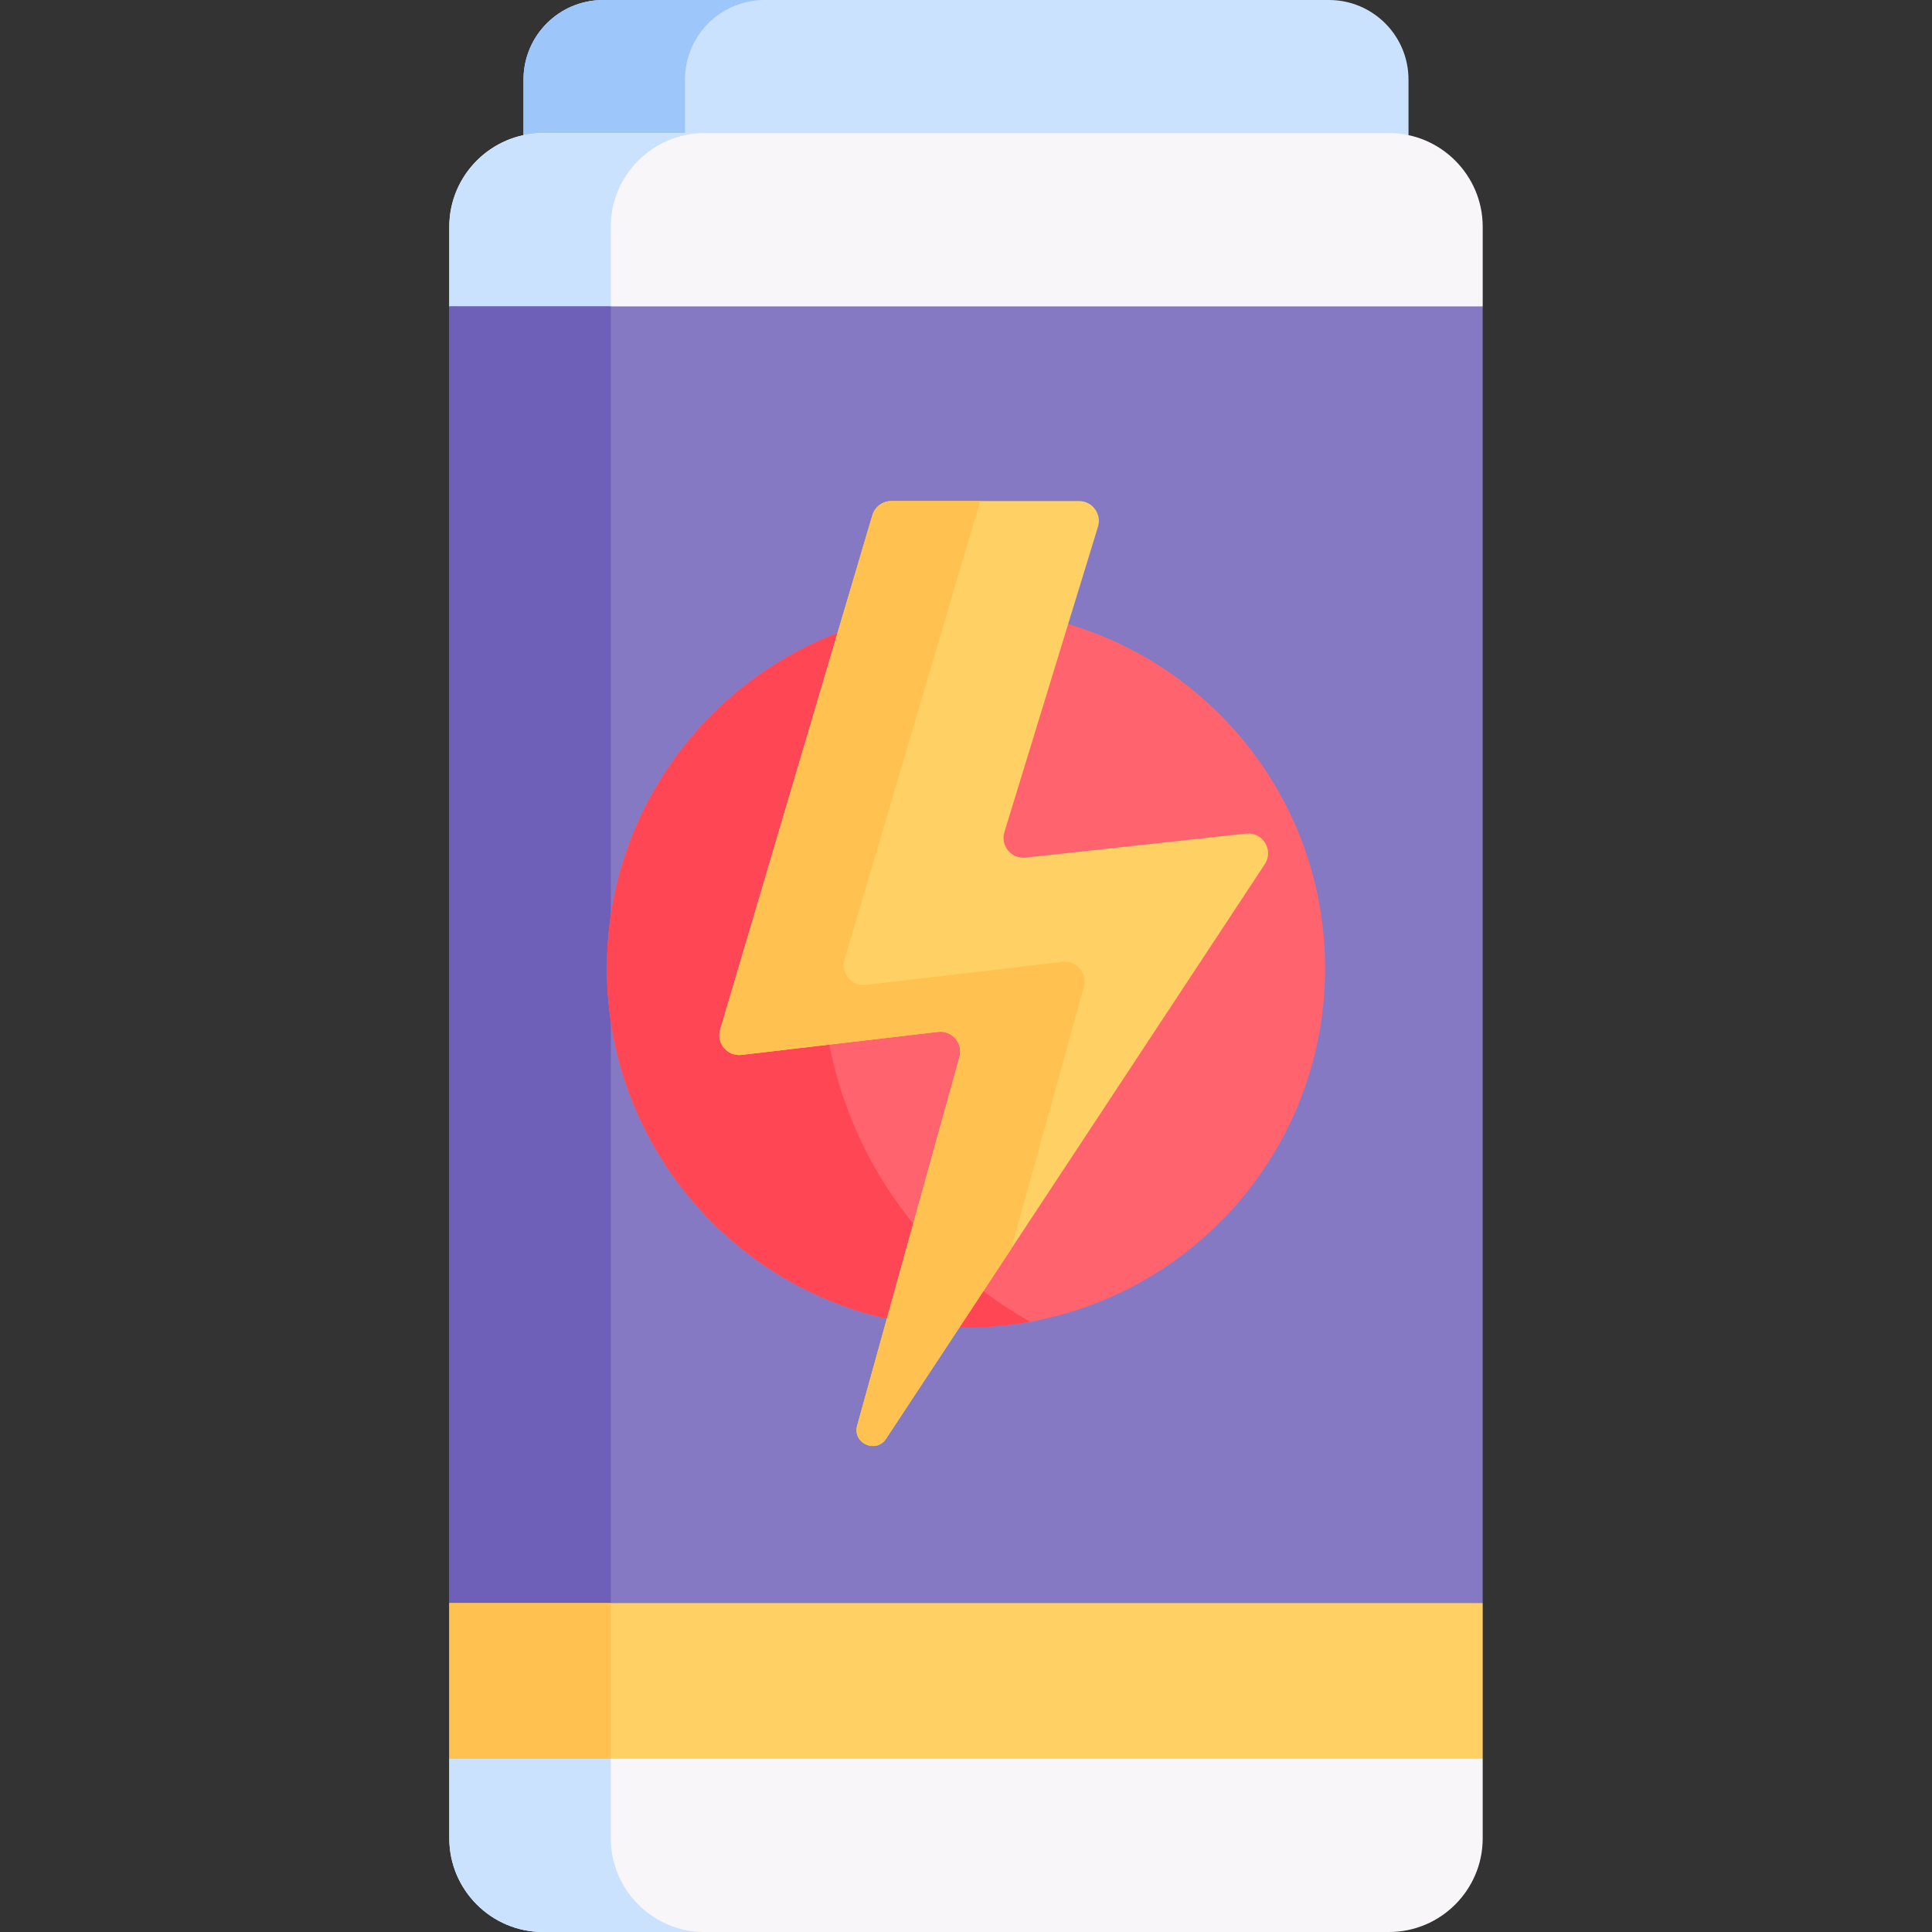 <svg id="Layer_1" enable-background="new 0 0 512 512" height="512" viewBox="0 0 512 512" width="512" xmlns="http://www.w3.org/2000/svg"><rect x="0" y="0" width="512" height="512" fill="#333333" stroke="none"/><g><path d="m352.178 0h-192.356c-11.647 0-21.09 9.442-21.09 21.09v14.727l4.968 4.974h220.801l8.766-4.974v-14.727c0-11.648-9.442-21.09-21.089-21.09z" fill="#cbe2ff"/><path d="m181.53 21.09c0-11.648 9.442-21.09 21.09-21.09h-42.797c-11.647 0-21.09 9.442-21.09 21.09v14.727l4.968 4.974h42.797l-4.968-4.974z" fill="#9dc6fb"/><path d="m381.5 90.071 11.432-8.874v-21.126c0-13.637-11.157-24.794-24.794-24.794h-224.275c-13.637 0-24.794 11.157-24.794 24.794v21.126l9.007 8.874v367.255l-9.007 8.754v21.127c0 13.637 11.157 24.794 24.794 24.794h224.274c13.637 0 24.794-11.157 24.794-24.794v-21.127l-11.431-13.39z" fill="#f9f6f9"/><path d="m161.866 487.206v-21.127l9.007-8.754v-367.254l-9.007-8.874v-21.126c0-13.637 11.157-24.794 24.794-24.794h-42.797c-13.637 0-24.794 11.157-24.794 24.794v21.126l9.007 8.874v367.255l-9.007 8.754v21.127c0 13.637 11.157 24.794 24.794 24.794h42.797c-13.637-.001-24.794-11.158-24.794-24.795z" fill="#cbe2ff"/><path d="m384.762 432.258 8.169-7.422v-343.639h-273.862v343.639l5.905 7.422z" fill="#8479c2"/><path d="m161.866 81.197h-42.797v343.639l5.905 7.422h42.798l-5.906-7.422z" fill="#6e60b8"/><path d="m119.069 424.836h273.862v41.243h-273.862z" fill="#ffd064"/><path d="m119.069 424.836h42.797v41.243h-42.797z" fill="#ffc250"/><path d="m283.074 165.384-2.703 2.367-55.973 3.014-2.449-3.014c-35.738 13.7-61.112 48.325-61.112 88.883 0 45.347 31.719 83.281 74.18 92.838l4.492-2.891 14.759 1.545v3.65c.577.01 1.154.021 1.734.021 52.558 0 95.164-42.606 95.164-95.164-.002-43.15-28.725-79.586-68.092-91.249z" fill="#ff636e"/><path d="m217.839 256.381c0-36.215 17.919-68.23 45.363-87.705l-38.804 2.089-2.449-3.014c-35.738 13.7-61.112 48.325-61.112 88.883 0 45.347 31.719 83.281 74.18 92.838l4.492-2.891 14.759 1.545v3.65c.577.01 1.154.021 1.734.021 5.806 0 11.489-.522 17.008-1.517-32.91-18.376-55.171-53.531-55.171-93.899z" fill="#ff4654"/><path d="m330.22 220.905-58.434 6.368c-3.757.409-6.707-3.158-5.6-6.771l24.792-80.92c1.036-3.382-1.493-6.802-5.03-6.802h-49.724c-2.33 0-4.383 1.534-5.044 3.768l-40.328 136.297c-1.071 3.62 1.907 7.157 5.657 6.717l52.084-6.106c3.712-.435 6.681 3.031 5.682 6.632l-27.12 97.701c-1.3 4.682 4.991 7.542 7.665 3.486l100.363-152.245c2.45-3.716-.537-8.607-4.963-8.125z" fill="#ffd064"/><path d="m281.559 254.913-52.084 6.106c-3.75.44-6.728-3.097-5.657-6.717l35.957-121.522h-23.549c-2.33 0-4.383 1.534-5.044 3.768l-40.328 136.297c-1.071 3.621 1.907 7.157 5.657 6.717l52.084-6.106c3.712-.435 6.681 3.031 5.682 6.632l-27.12 97.701c-1.3 4.682 4.991 7.542 7.665 3.486l33.14-50.272 19.28-69.458c.998-3.6-1.971-7.066-5.683-6.632z" fill="#ffc250"/></g></svg>